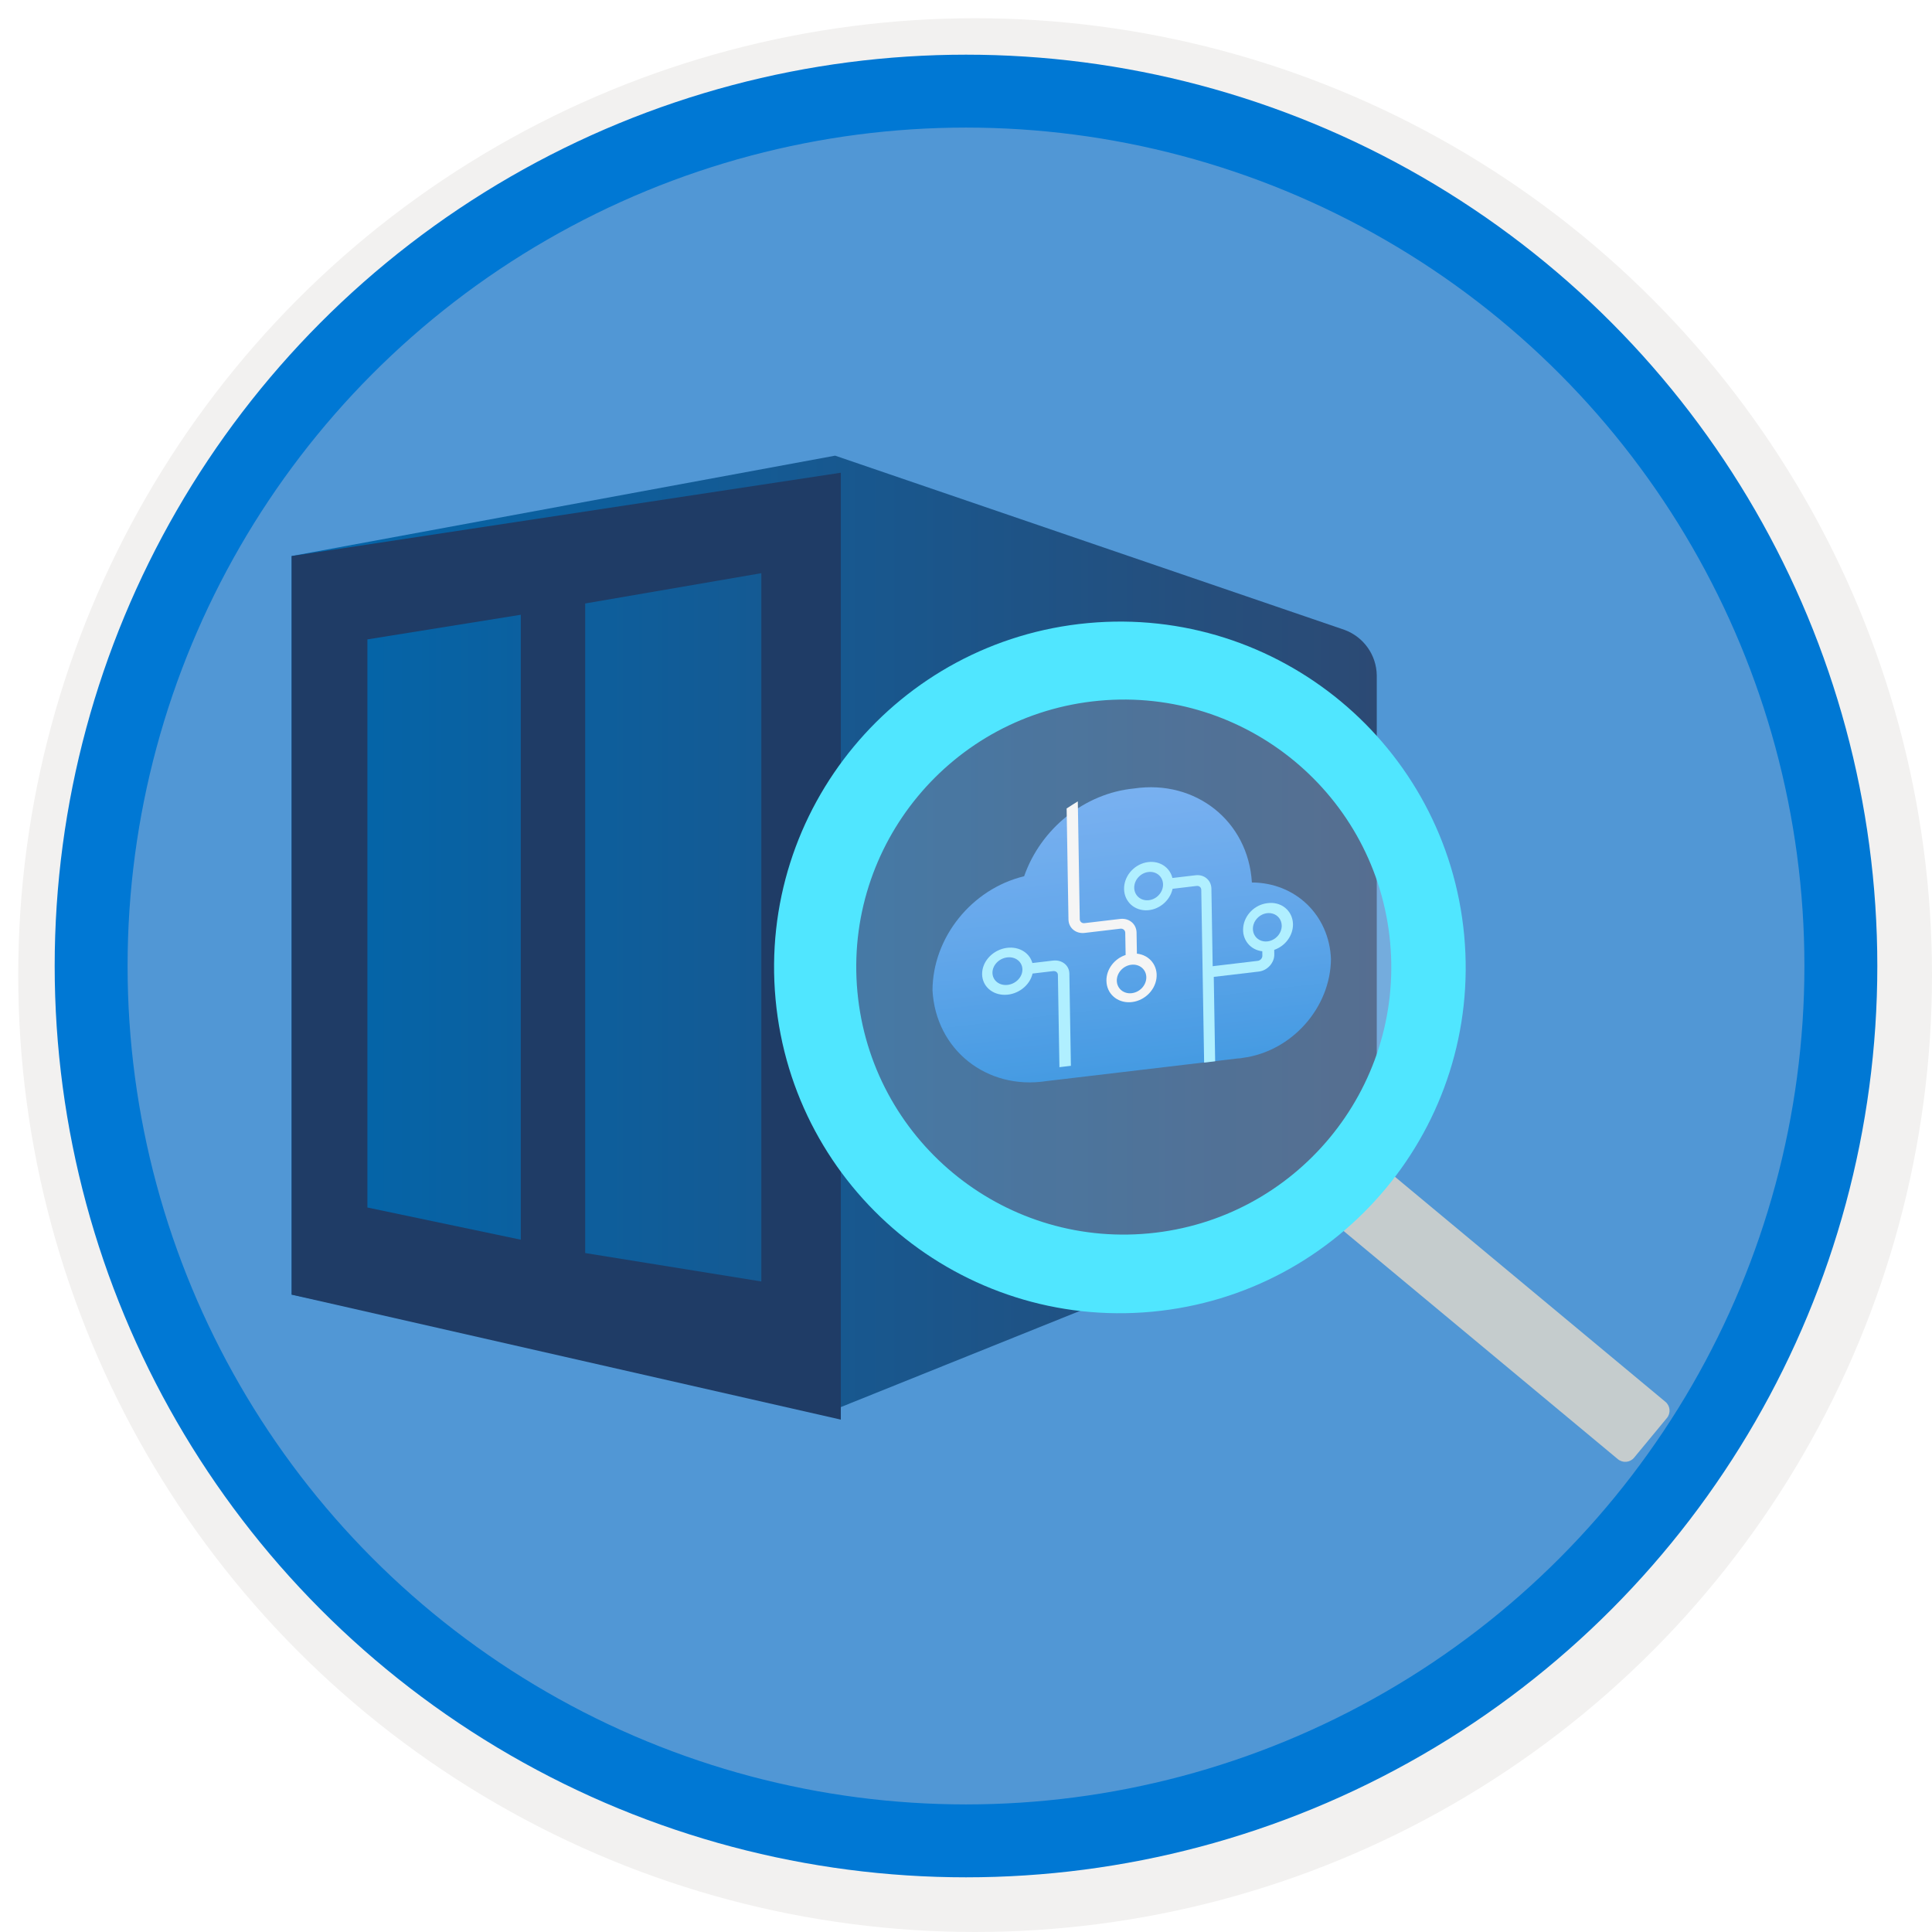 <svg width="106" height="106" viewBox="0 0 106 106" fill="none" xmlns="http://www.w3.org/2000/svg">
<g filter="url(#filter0_d)">
<circle cx="53" cy="53" r="49" fill="#5197D5"/>
<circle cx="53" cy="53" r="50.75" stroke="#F2F1F0" stroke-width="3.5"/>
</g>
<circle cx="53" cy="53" r="48" stroke="#0078D4" stroke-width="4"/>
<path d="M45.82 25L16 30.507V71.029L45.716 77.367L73.874 66.042C74.847 65.638 75.496 64.705 75.537 63.652V37.053C75.52 35.936 74.818 34.946 73.77 34.559L45.82 25Z" fill="url(#paint0_linear)"/>
<path fill-rule="evenodd" clip-rule="evenodd" d="M16 30.508V71.031L46.132 77.888V25.936L16 30.508ZM28.574 68.017L20.158 66.251V35.08L28.574 33.729V68.017ZM32.107 68.749L41.77 70.308V31.448L32.107 33.11V68.749Z" fill="#1F3C66"/>
<path d="M73.023 52.613C72.929 50.215 71.082 48.428 68.685 48.418C68.485 45.056 65.601 42.758 62.215 43.261C59.52 43.522 57.108 45.45 56.19 48.076C53.315 48.767 51.171 51.437 51.162 54.339C51.341 57.593 54.136 59.818 57.41 59.315L57.944 59.252L67.909 58.072C67.998 58.074 68.088 58.064 68.176 58.041C70.858 57.698 73.002 55.297 73.023 52.613Z" fill="url(#paint1_linear)"/>
<path fill-rule="evenodd" clip-rule="evenodd" d="M56.642 52.837L57.772 52.703C58.261 52.645 58.664 52.962 58.671 53.411L58.755 58.476L58.126 58.551L58.042 53.485C58.04 53.355 57.923 53.263 57.782 53.28L56.652 53.414C56.502 54.069 55.854 54.571 55.146 54.581C54.438 54.591 53.894 54.105 53.884 53.452C53.873 52.799 54.398 52.187 55.104 52.029C55.81 51.872 56.472 52.219 56.642 52.837ZM54.452 53.379C54.459 53.796 54.832 54.09 55.286 54.036C55.74 53.982 56.102 53.601 56.095 53.185C56.088 52.768 55.715 52.474 55.261 52.528C54.807 52.582 54.445 52.963 54.452 53.379Z" fill="#9CEBFF"/>
<path fill-rule="evenodd" clip-rule="evenodd" d="M62.358 51.165L62.377 52.322C63.081 52.398 63.547 52.996 63.448 53.695C63.348 54.394 62.716 54.957 61.998 54.988C61.279 55.019 60.715 54.508 60.705 53.814C60.691 53.193 61.13 52.602 61.758 52.395L61.737 51.177C61.736 51.109 61.707 51.048 61.657 51.006C61.606 50.964 61.538 50.944 61.468 50.953L59.508 51.185C59.026 51.242 58.63 50.912 58.622 50.447L58.521 44.357L58.847 44.147L59.135 43.967L59.242 50.435C59.245 50.57 59.36 50.665 59.499 50.649L61.459 50.417C61.948 50.359 62.35 50.694 62.358 51.165ZM61.274 53.807C61.282 54.237 61.65 54.544 62.096 54.491C62.311 54.465 62.516 54.359 62.665 54.195C62.814 54.03 62.896 53.822 62.893 53.615C62.886 53.185 62.517 52.879 62.071 52.931C61.624 52.984 61.267 53.376 61.274 53.807Z" fill="#F2F2F2"/>
<path fill-rule="evenodd" clip-rule="evenodd" d="M69.522 49.555C68.84 49.638 68.276 50.207 68.209 50.879C68.141 51.551 68.591 52.115 69.256 52.192L69.26 52.434C69.261 52.501 69.235 52.569 69.187 52.622C69.139 52.675 69.074 52.71 69.005 52.718L66.534 53.011L66.464 48.754C66.46 48.533 66.367 48.331 66.204 48.194C66.042 48.056 65.824 47.994 65.597 48.021L64.325 48.171C64.181 47.585 63.628 47.221 62.999 47.298C62.295 47.381 61.718 47.98 61.675 48.673C61.632 49.366 62.137 49.92 62.834 49.944C63.531 49.967 64.185 49.453 64.335 48.764L65.657 48.607C65.793 48.591 65.906 48.686 65.908 48.82L66.065 58.3L66.67 58.228L66.594 53.597L69.064 53.305C69.542 53.248 69.923 52.823 69.915 52.356L69.911 52.114C70.521 51.906 70.948 51.323 70.94 50.708C70.934 50.35 70.78 50.025 70.512 49.807C70.245 49.59 69.887 49.499 69.522 49.555ZM63.033 49.389C62.597 49.441 62.237 49.137 62.23 48.709C62.223 48.282 62.571 47.893 63.008 47.842C63.444 47.79 63.804 48.095 63.811 48.522C63.818 48.949 63.47 49.338 63.033 49.389ZM68.809 51.266C68.941 51.54 69.236 51.691 69.556 51.648C69.988 51.59 70.329 51.205 70.322 50.782C70.317 50.468 70.118 50.208 69.819 50.124C69.52 50.04 69.18 50.149 68.959 50.4C68.737 50.65 68.678 50.992 68.809 51.266Z" fill="#9CEBFF"/>
<circle opacity="0.2" cx="61.246" cy="52.599" r="17.636" transform="rotate(2.513 61.246 52.599)" fill="white"/>
<path d="M91.457 77.797C91.678 77.529 91.641 77.133 91.374 76.911L74.19 62.614C73.922 62.391 73.523 62.428 73.301 62.697L71.499 64.876C71.278 65.144 71.315 65.54 71.582 65.762L88.766 80.059C89.034 80.282 89.433 80.245 89.655 79.976L91.457 77.797Z" fill="#C5CCCD"/>
<path fill-rule="evenodd" clip-rule="evenodd" d="M63.196 71.969C52.763 72.937 43.52 65.264 42.552 54.831C41.583 44.398 49.256 35.155 59.689 34.186C70.123 33.218 79.366 40.891 80.334 51.324C81.303 61.757 73.63 71 63.196 71.969ZM63.013 67.673C54.941 68.422 47.791 62.486 47.042 54.415C46.293 46.344 52.228 39.194 60.3 38.445C68.371 37.696 75.521 43.631 76.27 51.702C77.019 59.773 71.084 66.924 63.013 67.673Z" fill="#50E6FF"/>
<defs>
<filter id="filter0_d" x="0.5" y="0.5" width="105.5" height="105.5" filterUnits="userSpaceOnUse" color-interpolation-filters="sRGB">
<feFlood flood-opacity="0" result="BackgroundImageFix"/>
<feColorMatrix in="SourceAlpha" type="matrix" values="0 0 0 0 0 0 0 0 0 0 0 0 0 0 0 0 0 0 127 0"/>
<feOffset dx="0.5" dy="0.5"/>
<feColorMatrix type="matrix" values="0 0 0 0 0.824 0 0 0 0 0.831 0 0 0 0 0.835 0 0 0 1 0"/>
<feBlend mode="normal" in2="BackgroundImageFix" result="effect1_dropShadow"/>
<feBlend mode="normal" in="SourceGraphic" in2="effect1_dropShadow" result="shape"/>
</filter>
<linearGradient id="paint0_linear" x1="16.104" y1="77.367" x2="75.641" y2="77.367" gradientUnits="userSpaceOnUse">
<stop stop-color="#0266AB"/>
<stop offset="1" stop-color="#2C4A74"/>
</linearGradient>
<linearGradient id="paint1_linear" x1="78.868" y1="61.326" x2="76.117" y2="38.085" gradientUnits="userSpaceOnUse">
<stop stop-color="#0078D4"/>
<stop offset="0.16" stop-color="#1380DA"/>
<stop offset="0.53" stop-color="#3C91E5"/>
<stop offset="0.82" stop-color="#559CEC"/>
<stop offset="1" stop-color="#5EA0EF"/>
</linearGradient>
</defs>
</svg>
